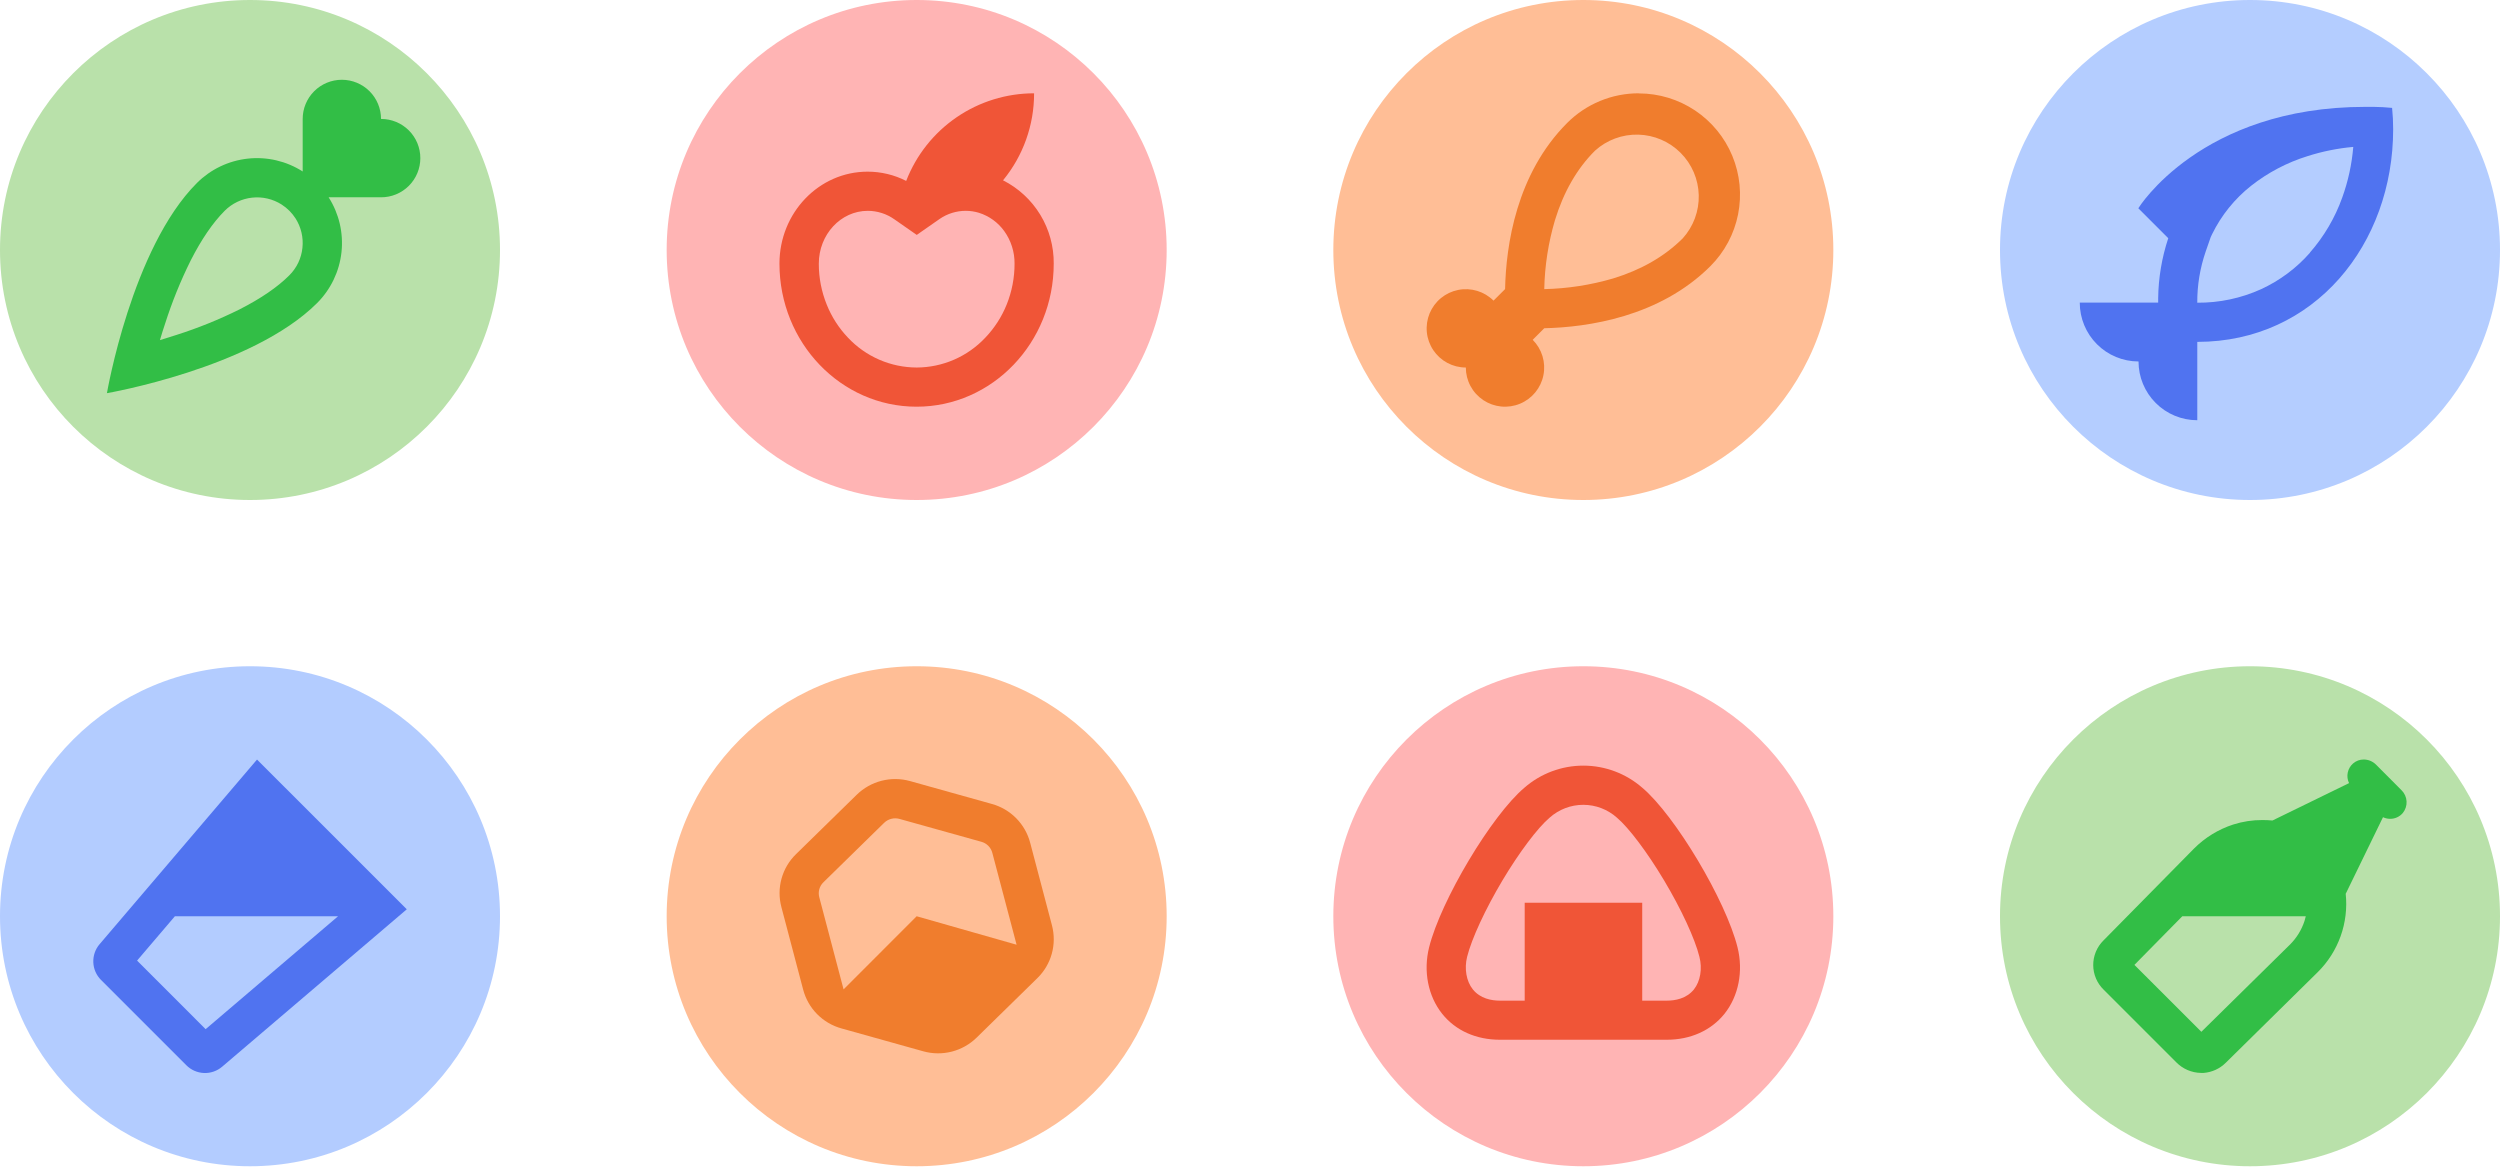 <svg width="900" height="420" viewBox="0 0 900 420" fill="none" xmlns="http://www.w3.org/2000/svg">
<path d="M810 180C859.706 180 900 139.706 900 90C900 40.294 859.706 0 810 0C760.294 0 720 40.294 720 90C720 139.706 760.294 180 810 180Z" fill="#B4CDFF"/>
<path d="M748.716 108.974C748.716 114.585 750.945 119.965 754.912 123.932C758.879 127.9 764.26 130.128 769.87 130.128C769.87 135.739 772.099 141.119 776.066 145.086C780.033 149.054 785.414 151.282 791.024 151.282V123.077C833.332 123.077 861.538 87.82 861.538 46.518C861.538 43.929 861.41 41.37 861.156 38.843C858.957 38.619 856.734 38.495 854.486 38.47H853.471H851.534C792.179 38.47 769.796 74.975 769.796 74.975L780.573 85.752C778.258 92.742 777.032 100.047 776.94 107.409V107.409C776.94 107.912 776.94 108.415 776.94 108.928H748.735L748.716 108.974ZM831.618 90.95C826.73 96.526 820.722 101.011 813.985 104.112C806.771 107.378 798.934 109.037 791.015 108.974C790.983 102.712 792.006 96.49 794.042 90.568L795.849 85.38C796.017 85.016 796.185 84.653 796.362 84.29C799.68 77.51 804.477 71.561 810.399 66.88C816.474 62.106 823.372 58.485 830.752 56.196C836.089 54.497 841.596 53.389 847.174 52.89C846.666 59.108 845.335 65.232 843.215 71.1C840.62 78.386 836.669 85.114 831.572 90.931L831.618 90.95Z" fill="#5073F0"/>
<path d="M570 180C619.706 180 660 139.706 660 90C660 40.294 619.706 0 570 0C520.294 0 480 40.294 480 90C480 139.706 520.294 180 570 180Z" fill="#FFBE96"/>
<path d="M589.979 33.59C585.189 33.58 580.444 34.517 576.017 36.347C571.591 38.178 567.57 40.865 564.186 44.256C545.845 62.606 542.157 88.455 541.831 104.076L537.667 108.23C536.026 106.591 534.007 105.382 531.788 104.71C529.568 104.037 527.217 103.922 524.943 104.376C522.669 104.829 520.541 105.836 518.749 107.307C516.957 108.779 515.555 110.67 514.668 112.813C513.781 114.955 513.437 117.284 513.664 119.592C513.892 121.899 514.685 124.115 515.974 126.043C517.263 127.971 519.007 129.552 521.052 130.645C523.098 131.738 525.381 132.309 527.7 132.309C527.7 134.629 528.272 136.912 529.365 138.958C530.459 141.004 532.04 142.748 533.968 144.037C535.897 145.325 538.114 146.118 540.422 146.345C542.731 146.572 545.06 146.226 547.202 145.338C549.345 144.45 551.236 143.047 552.707 141.254C554.178 139.46 555.184 137.332 555.635 135.056C556.087 132.781 555.97 130.43 555.296 128.21C554.622 125.991 553.411 123.972 551.77 122.333L555.933 118.169C571.554 117.806 597.403 114.127 615.744 95.814C620.837 90.719 624.305 84.228 625.71 77.163C627.115 70.097 626.393 62.774 623.637 56.118C620.88 49.462 616.212 43.773 610.223 39.77C604.234 35.767 597.192 33.63 589.988 33.628L589.979 33.59ZM605.768 85.828C599.247 92.302 590.864 97.155 580.701 100.247C572.649 102.606 564.322 103.897 555.933 104.085C556.104 95.695 557.395 87.365 559.771 79.317C562.863 69.164 567.717 60.687 574.19 54.251C578.443 50.398 584.014 48.327 589.751 48.468C595.488 48.61 600.951 50.952 605.009 55.01C609.067 59.067 611.409 64.53 611.55 70.267C611.691 76.004 609.621 81.575 605.768 85.828Z" fill="#F07D2D"/>
<path d="M90 419.85C139.706 419.85 180 379.555 180 329.85C180 280.144 139.706 239.85 90 239.85C40.294 239.85 0 280.144 0 329.85C0 379.555 40.294 419.85 90 419.85Z" fill="#B3CCFF"/>
<path d="M74.715 294.333L35.853 339.911C34.304 341.726 33.497 344.058 33.592 346.443C33.687 348.827 34.677 351.088 36.366 352.774L67.105 383.513C68.792 385.2 71.054 386.189 73.438 386.282C75.823 386.376 78.154 385.566 79.969 384.016L125.546 345.164L146.439 327.345L92.525 273.44L74.715 294.333ZM74.026 370.501L49.351 345.816L62.96 329.851H121.699L116.362 334.406L74.026 370.501Z" fill="#5073F0"/>
<path d="M810 419.85C859.706 419.85 900 379.555 900 329.85C900 280.144 859.706 239.85 810 239.85C760.294 239.85 720 280.144 720 329.85C720 379.555 760.294 419.85 810 419.85Z" fill="#B9E1AA"/>
<path d="M855.382 275.283C854.208 274.1 852.614 273.43 850.948 273.42C849.547 273.412 848.19 273.911 847.129 274.827C846.136 275.683 845.454 276.842 845.188 278.126C844.922 279.409 845.086 280.744 845.657 281.924L818.085 295.384C816.893 295.273 815.691 295.217 814.499 295.217C810.921 295.197 807.363 295.74 803.954 296.828C798.637 298.555 793.804 301.518 789.852 305.472L757.25 338.559C756.071 339.724 755.137 341.113 754.504 342.644C753.87 344.175 753.55 345.818 753.561 347.475C753.572 349.133 753.915 350.771 754.569 352.293C755.224 353.816 756.176 355.192 757.371 356.341L783.452 382.422C785.807 384.829 789.019 386.206 792.385 386.251C792.683 386.251 792.982 386.251 793.317 386.251C796.323 386.019 799.148 384.721 801.281 382.59L834.367 349.988C838.057 346.341 840.879 341.91 842.626 337.025C844.372 332.139 844.997 326.924 844.455 321.764L857.878 294.192C858.687 294.578 859.571 294.779 860.468 294.779C861.323 294.782 862.169 294.599 862.947 294.244C863.726 293.888 864.418 293.369 864.976 292.72C865.952 291.541 866.448 290.037 866.367 288.508C866.286 286.98 865.633 285.537 864.538 284.467L855.382 275.283ZM824.456 339.984L792.488 371.449L768.39 347.361L785.632 329.849H830.083C829.952 330.427 829.803 330.995 829.626 331.545C828.588 334.724 826.817 337.615 824.456 339.984V339.984Z" fill="#32BE46"/>
<path d="M90 180C139.706 180 180 139.706 180 90C180 40.294 139.706 0 90 0C40.294 0 0 40.294 0 90C0 139.706 40.294 180 90 180Z" fill="#B9E1AA"/>
<path d="M137.17 42.821C137.17 39.081 135.684 35.494 133.04 32.849C130.395 30.204 126.808 28.718 123.067 28.718C119.327 28.718 115.74 30.204 113.095 32.849C110.451 35.494 108.965 39.081 108.965 42.821V61.73C103.096 57.982 96.123 56.349 89.201 57.103C82.278 57.857 75.82 60.952 70.895 65.875C47.431 89.339 38.498 141.54 38.498 141.54C38.498 141.54 90.661 132.56 114.162 109.096C119.086 104.171 122.181 97.713 122.934 90.791C123.688 83.868 122.056 76.895 118.308 71.026H137.217C139.069 71.026 140.903 70.662 142.614 69.953C144.325 69.244 145.879 68.205 147.189 66.896C148.498 65.586 149.537 64.031 150.246 62.321C150.955 60.609 151.319 58.776 151.319 56.924C151.319 55.072 150.955 53.238 150.246 51.527C149.537 49.816 148.498 48.261 147.189 46.952C145.879 45.642 144.325 44.603 142.614 43.894C140.903 43.186 139.069 42.821 137.217 42.821H137.17ZM108.881 89.181C108.507 92.943 106.834 96.458 104.149 99.12C99.892 103.386 93.856 107.503 86.218 111.387C78.894 115.029 71.302 118.102 63.508 120.581C61.478 121.243 59.494 121.857 57.575 122.444C58.134 120.535 58.748 118.541 59.438 116.511C61.925 108.72 64.998 101.128 68.632 93.801C72.516 86.163 76.642 80.136 80.899 75.87C83.552 73.223 87.027 71.558 90.753 71.152C94.478 70.746 98.231 71.621 101.392 73.634C103.406 74.928 105.119 76.641 106.413 78.655C108.396 81.786 109.266 85.495 108.881 89.181V89.181Z" fill="#32BE46"/>
<path d="M330 180C379.706 180 420 139.706 420 90C420 40.294 379.706 0 330 0C280.294 0 240 40.294 240 90C240 139.706 280.294 180 330 180Z" fill="#FFB4B4"/>
<path d="M361.093 64.916C368.345 56.09 372.297 45.014 372.271 33.59C362.31 33.589 352.582 36.601 344.365 42.23C336.147 47.859 329.825 55.842 326.228 65.13C321.927 62.936 317.167 61.793 312.339 61.796C294.809 61.796 280.604 76.616 280.604 94.91C280.604 123.348 302.708 146.412 329.972 146.412C357.237 146.412 379.341 123.348 379.341 94.91C379.401 88.706 377.724 82.608 374.499 77.308C371.274 72.007 366.631 67.715 361.093 64.916ZM330 132.309C325.366 132.294 320.783 131.334 316.532 129.487C312.282 127.641 308.452 124.946 305.279 121.569C301.992 118.121 299.393 114.077 297.622 109.655C295.726 104.971 294.758 99.963 294.771 94.91C294.771 84.421 302.68 75.898 312.404 75.898C315.823 75.905 319.157 76.965 321.952 78.935L330.028 84.57L338.104 78.935L338.29 78.805C341.047 76.916 344.31 75.903 347.652 75.898C349.268 75.895 350.875 76.134 352.421 76.606C356.08 77.758 359.269 80.062 361.512 83.173C363.973 86.589 365.278 90.701 365.238 94.91C365.25 99.962 364.286 104.969 362.397 109.655C360.611 114.078 358 118.121 354.703 121.569C351.532 124.944 347.705 127.637 343.458 129.484C339.211 131.33 334.631 132.292 330 132.309V132.309Z" fill="#F05537"/>
<path d="M570 419.85C619.706 419.85 660 379.555 660 329.85C660 280.144 619.706 239.85 570 239.85C520.294 239.85 480 280.144 480 329.85C480 379.555 520.294 419.85 570 419.85Z" fill="#FFB4B4"/>
<path fill-rule="evenodd" clip-rule="evenodd" d="M625.506 341.026C621.305 324.175 603.048 293.576 591.227 283.59C585.347 278.456 577.805 275.627 569.999 275.627C562.192 275.627 554.651 278.456 548.77 283.59C536.95 293.576 518.693 324.175 514.482 341.026C512.331 349.651 514.101 358.612 519.205 364.993C524.03 371.019 531.408 374.308 539.968 374.308H600.03C608.59 374.308 615.968 370.982 620.793 364.993C625.897 358.603 627.658 349.642 625.506 341.026ZM609.829 356.172C607.137 359.525 603.039 360.233 600.077 360.233H591.199V324.976H548.891V360.233H539.968C537.006 360.233 532.907 359.525 530.215 356.172C527.877 353.247 527.095 348.72 528.166 344.426C529.805 337.905 534.686 327.352 540.881 316.956C546.907 306.85 553.577 297.982 557.871 294.358C561.202 291.382 565.513 289.736 569.98 289.736C574.448 289.736 578.758 291.382 582.09 294.358C586.374 297.982 593.044 306.85 599.08 316.956C605.283 327.352 610.155 337.877 611.785 344.426C612.903 348.748 612.121 353.247 609.829 356.172Z" fill="#F05537"/>
<path d="M330 419.85C379.706 419.85 420 379.555 420 329.85C420 280.144 379.706 239.85 330 239.85C280.294 239.85 240 280.144 240 329.85C240 379.555 280.294 419.85 330 419.85Z" fill="#FFBE96"/>
<path fill-rule="evenodd" clip-rule="evenodd" d="M378.707 333.14L370.864 303.397C369.99 300.066 368.256 297.022 365.837 294.57C363.418 292.118 360.398 290.344 357.078 289.425L327.597 281.181C324.25 280.252 320.719 280.217 317.355 281.08C313.991 281.943 310.912 283.674 308.427 286.1L286.537 307.524C284.06 309.942 282.27 312.975 281.349 316.312C280.427 319.649 280.408 323.17 281.293 326.517L289.136 356.259C290.009 359.591 291.742 362.635 294.162 365.087C296.581 367.539 299.602 369.313 302.922 370.231L332.403 378.475C335.749 379.408 339.282 379.444 342.646 378.581C346.011 377.718 349.089 375.985 351.573 373.557L354.367 370.818L366.933 358.513L373.454 352.123C375.93 349.706 377.721 346.676 378.644 343.341C379.567 340.006 379.589 336.486 378.707 333.14ZM296.411 317.64L318.291 296.216C319.008 295.518 319.895 295.021 320.865 294.774C321.834 294.527 322.852 294.539 323.815 294.809V294.809L353.296 303.043C354.24 303.3 355.099 303.8 355.789 304.493C356.479 305.186 356.975 306.048 357.227 306.993L365.974 340.098L364.977 339.818L330 329.851L304.44 355.421L303.685 356.175L294.929 322.968C294.684 322.028 294.692 321.04 294.952 320.104C295.213 319.169 295.716 318.318 296.411 317.64V317.64Z" fill="#F07D2D"/>
</svg>
